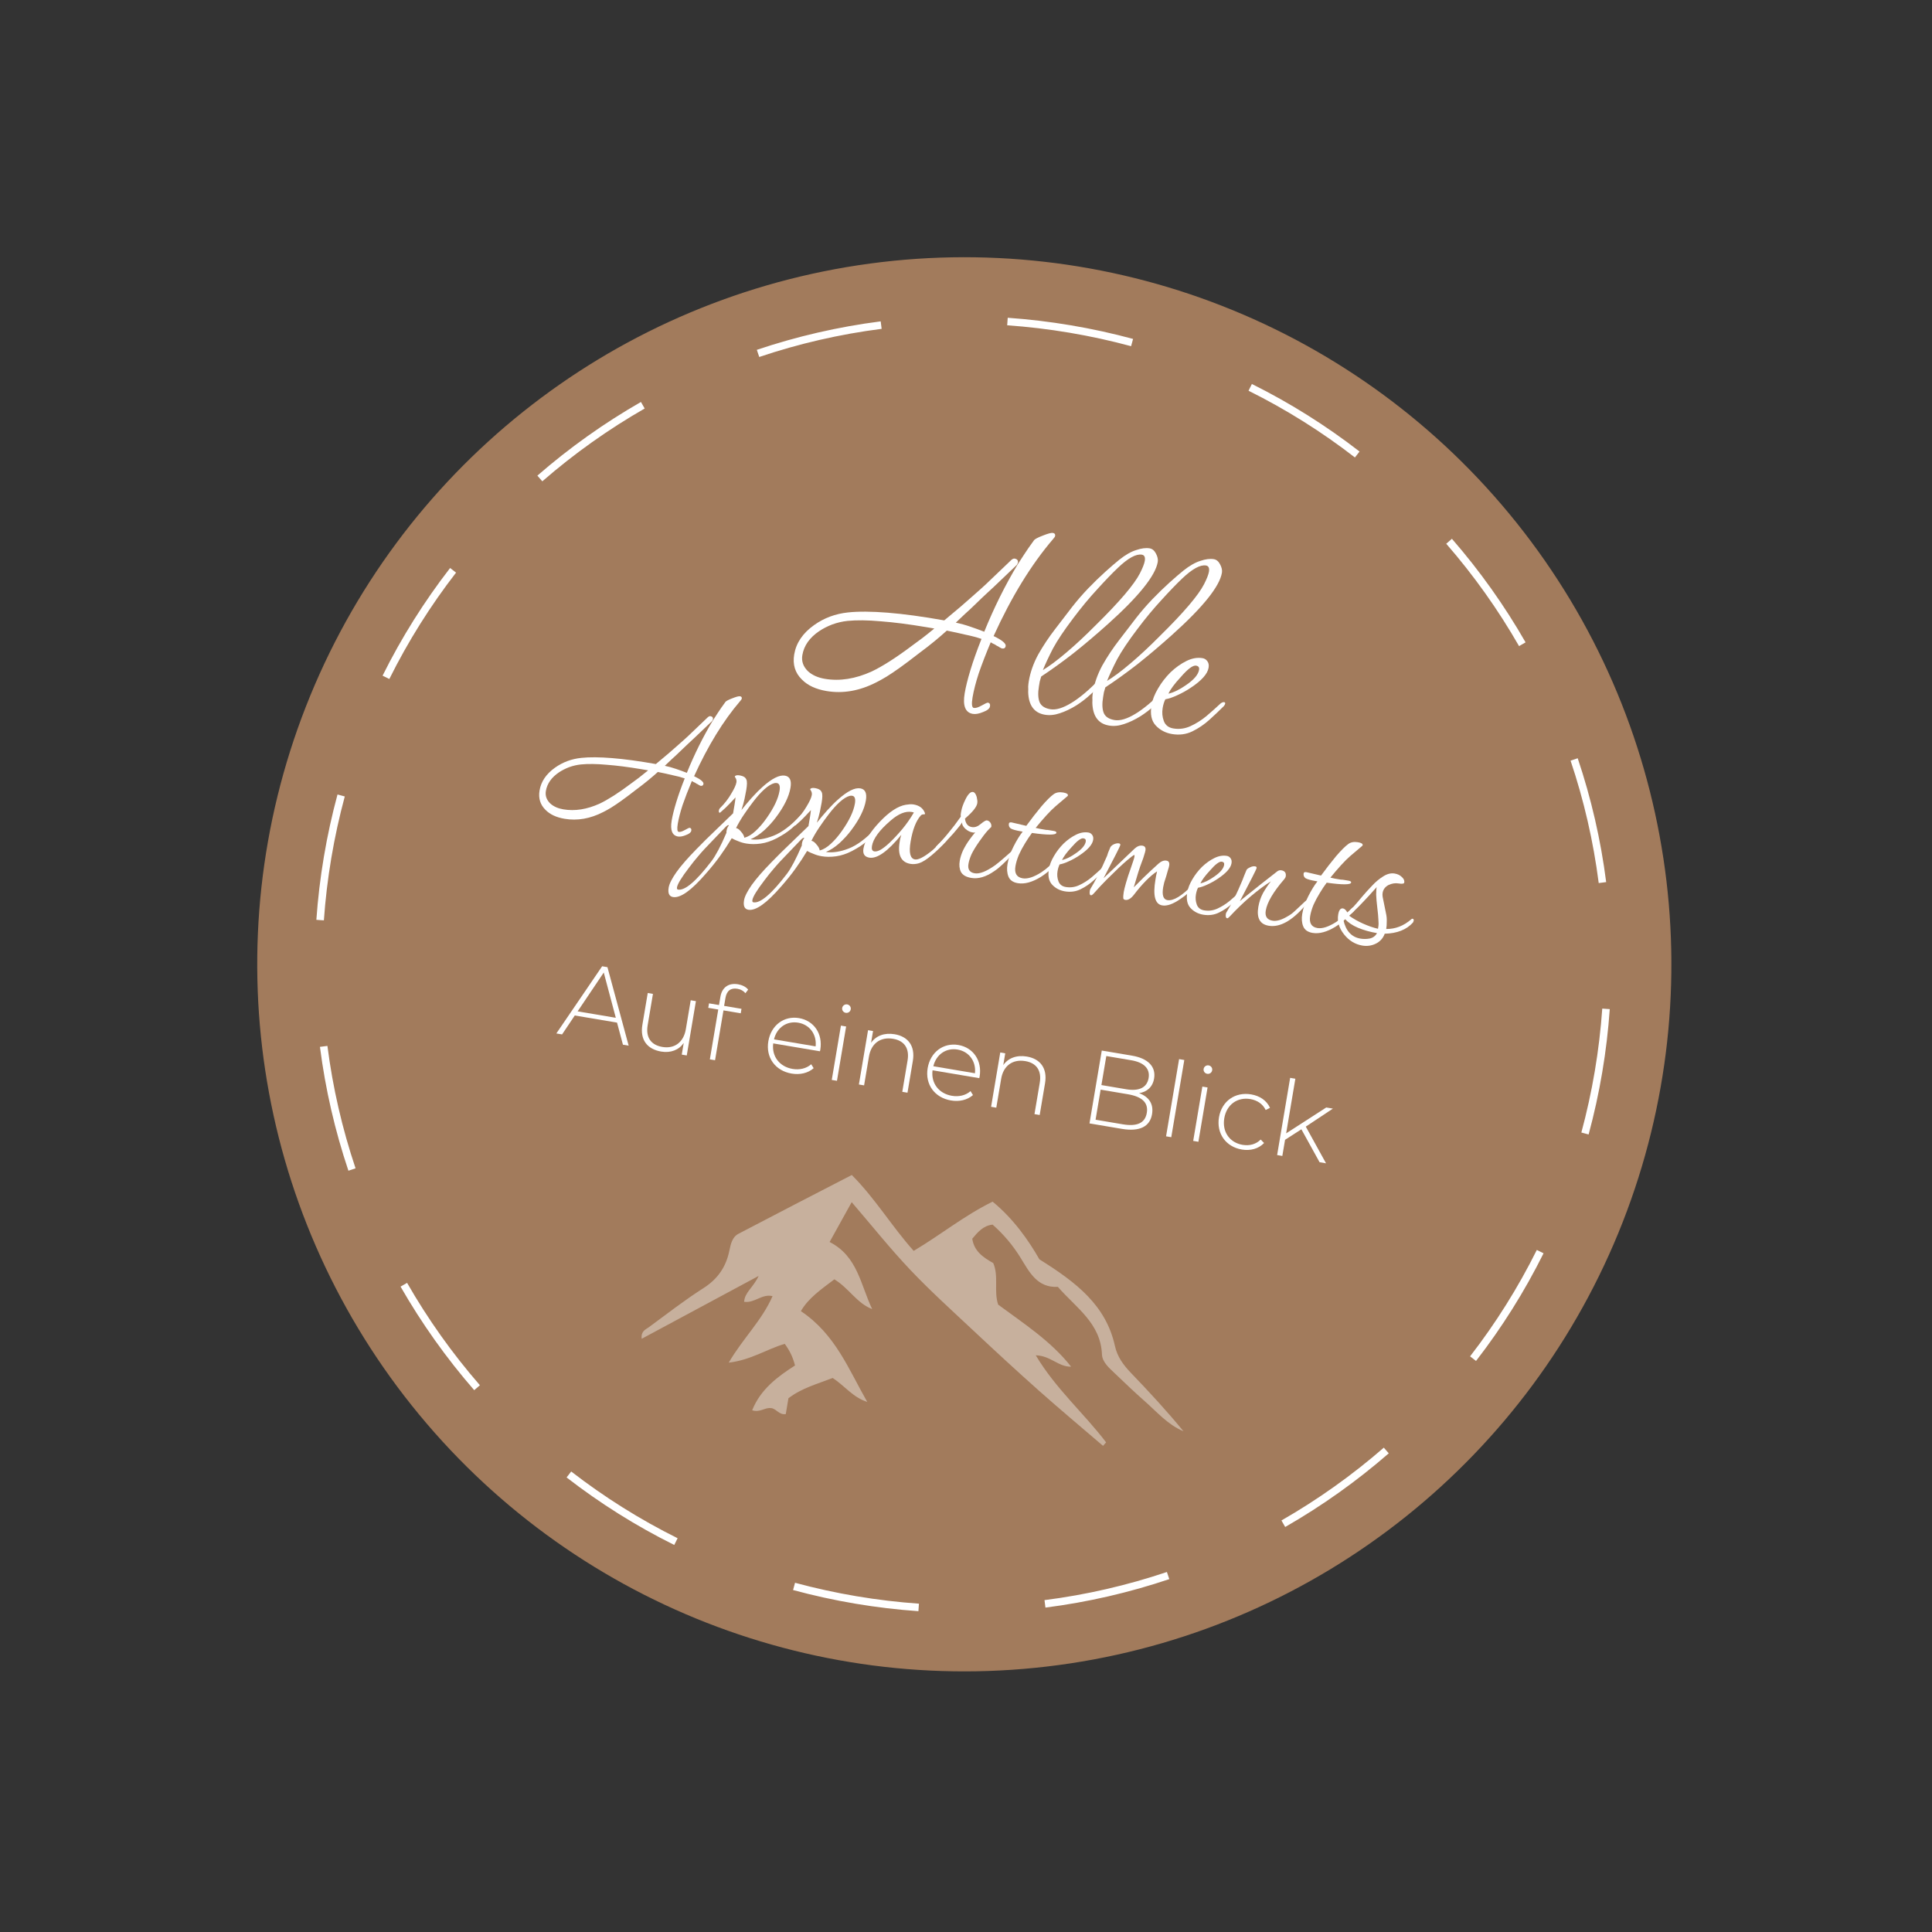 <svg width="394" height="394" viewBox="0 0 394 394" fill="none" xmlns="http://www.w3.org/2000/svg">
<rect x="0" y="0" width="394" height="394" fill="#333333" stroke="none"/>
<circle cx="196.655" cy="196.655" r="144.196" transform="rotate(21.381 196.655 196.655)" fill="#A27B5C"/>
<path d="M127.039 213.047L125.834 208.545L117.219 207.091L114.625 210.953L113.458 210.756L122.797 197.055L123.879 197.238L128.206 213.244L127.039 213.047ZM117.797 206.251L125.585 207.564L123.127 198.333L117.797 206.251Z" fill="white"/>
<path d="M140.861 203.987L141.922 204.166L140.053 215.243L139.034 215.071L139.435 212.695C138.453 214.122 136.792 214.78 134.84 214.451C132.018 213.975 130.482 212.079 131.005 208.981L132.097 202.509L133.158 202.688L132.08 209.075C131.658 211.579 132.773 213.12 135.086 213.51C137.59 213.933 139.422 212.518 139.865 209.886L140.861 203.987Z" fill="white"/>
<path d="M150.399 201.647C149.019 201.414 148.19 202.06 147.943 203.524L147.671 205.136L151.215 205.734L151.061 206.647L147.538 206.052L145.823 216.217L144.763 216.038L146.477 205.873L144.44 205.53L144.594 204.617L146.631 204.961L146.918 203.263C147.229 201.417 148.537 200.394 150.51 200.727C151.316 200.863 152.126 201.24 152.574 201.817L152.014 202.552C151.636 202.074 151.056 201.758 150.399 201.647Z" fill="white"/>
<path d="M167.284 214.098C167.269 214.183 167.23 214.285 167.212 214.391L157.685 212.784C157.347 215.433 158.977 217.541 161.629 217.989C163.03 218.225 164.41 217.934 165.435 217.037L165.932 217.841C164.755 218.865 163.124 219.223 161.447 218.94C158.094 218.374 156.133 215.643 156.688 212.354C157.243 209.065 159.907 207.114 162.941 207.625C165.976 208.137 167.838 210.809 167.284 214.098ZM162.784 208.559C160.429 208.162 158.423 209.569 157.845 211.96L166.333 213.392C166.589 210.969 165.139 208.957 162.784 208.559Z" fill="white"/>
<path d="M172.478 206.55C171.99 206.468 171.673 206.021 171.751 205.555C171.83 205.088 172.28 204.749 172.768 204.831C173.256 204.914 173.574 205.36 173.495 205.827C173.413 206.315 172.966 206.632 172.478 206.55ZM169.624 220.232L171.493 209.156L172.554 209.335L170.685 220.411L169.624 220.232Z" fill="white"/>
<path d="M182.451 210.917C185.146 211.372 186.681 213.267 186.159 216.366L185.067 222.838L184.006 222.659L185.083 216.271C185.506 213.768 184.391 212.226 182.142 211.847C179.532 211.407 177.657 212.814 177.213 215.446L176.218 221.345L175.157 221.166L177.026 210.089L178.044 210.261L177.64 212.659C178.644 211.235 180.35 210.563 182.451 210.917Z" fill="white"/>
<path d="M199.776 219.58C199.762 219.664 199.723 219.767 199.705 219.873L190.177 218.266C189.839 220.915 191.47 223.023 194.122 223.471C195.522 223.707 196.903 223.416 197.927 222.519L198.424 223.323C197.248 224.347 195.616 224.705 193.94 224.422C190.587 223.856 188.625 221.125 189.18 217.836C189.735 214.547 192.4 212.595 195.434 213.107C198.468 213.619 200.331 216.291 199.776 219.58ZM195.276 214.041C192.921 213.644 190.916 215.051 190.338 217.442L198.826 218.874C199.082 216.451 197.632 214.438 195.276 214.041Z" fill="white"/>
<path d="M209.411 215.466C212.106 215.92 213.641 217.816 213.118 220.914L212.026 227.386L210.965 227.207L212.043 220.82C212.465 218.316 211.35 216.775 209.101 216.395C206.491 215.955 204.617 217.363 204.173 219.994L203.178 225.893L202.117 225.714L203.986 214.637L205.004 214.809L204.6 217.207C205.604 215.783 207.31 215.111 209.411 215.466Z" fill="white"/>
<path d="M232.304 222.929C234.336 223.686 235.289 225.156 234.941 227.215C234.519 229.719 232.454 230.832 228.804 230.217L222.184 229.1L224.69 214.246L230.886 215.291C234.069 215.828 235.774 217.491 235.359 219.952C235.062 221.714 233.871 222.691 232.304 222.929ZM230.686 216.218L225.615 215.362L224.616 221.282L229.687 222.138C232.255 222.571 233.908 221.825 234.241 219.851C234.571 217.899 233.254 216.651 230.686 216.218ZM228.962 229.283C231.805 229.763 233.512 229.09 233.873 226.947C234.231 224.825 232.84 223.63 229.996 223.151L224.458 222.216L223.424 228.349L228.962 229.283Z" fill="white"/>
<path d="M237.8 231.734L240.457 215.99L241.518 216.169L238.861 231.913L237.8 231.734Z" fill="white"/>
<path d="M246.187 218.986C245.699 218.904 245.382 218.457 245.46 217.99C245.539 217.524 245.989 217.185 246.477 217.267C246.965 217.349 247.283 217.796 247.204 218.263C247.122 218.751 246.675 219.068 246.187 218.986ZM243.333 232.668L245.202 221.591L246.263 221.77L244.394 232.847L243.333 232.668Z" fill="white"/>
<path d="M253.244 234.427C249.998 233.88 248.036 231.148 248.591 227.859C249.149 224.549 251.895 222.633 255.142 223.181C256.903 223.478 258.316 224.415 258.999 225.927L258.118 226.367C257.501 225.107 256.36 224.369 254.981 224.136C252.371 223.695 250.146 225.241 249.673 228.042C249.201 230.843 250.795 233.032 253.405 233.472C254.785 233.705 256.105 233.382 257.101 232.394L257.789 233.099C256.651 234.282 255.005 234.724 253.244 234.427Z" fill="white"/>
<path d="M269.107 237.016L265.396 230.301L262.066 232.446L261.511 235.735L260.45 235.556L263.106 219.811L264.167 219.99L262.288 231.13L270.467 225.854L271.825 226.083L266.295 229.755L270.423 237.238L269.107 237.016Z" fill="white"/>
<path d="M115.148 166.982C113.457 166.697 112.158 166.091 111.251 165.165C110.172 164.113 109.767 162.788 110.037 161.191C110.343 159.374 111.393 157.828 113.187 156.552C114.761 155.432 116.549 154.767 118.549 154.557C120.19 154.383 122.281 154.397 124.824 154.601C127.367 154.804 130.343 155.21 133.752 155.817C134.803 154.931 135.667 154.207 136.341 153.644C137.022 153.05 137.607 152.537 138.099 152.105C138.591 151.672 139.064 151.253 139.52 150.846C140.011 150.414 140.566 149.895 141.183 149.291L144.409 146.211C144.592 146.08 144.746 146.026 144.872 146.047C145.279 146.116 145.451 146.338 145.387 146.714C145.382 146.745 145.332 146.85 145.238 147.027L141.667 150.435C141.437 150.654 141.055 151.009 140.521 151.498C139.987 151.988 139.412 152.536 138.794 153.14C138.177 153.745 137.565 154.318 136.958 154.86C136.382 155.407 135.922 155.845 135.577 156.173C136.354 156.337 137.109 156.544 137.839 156.797C138.601 157.054 139.345 157.324 140.07 157.608C141.613 153.809 143.37 150.272 145.34 146.996C145.649 146.5 145.997 145.963 146.385 145.384C146.778 144.774 147.289 144.039 147.917 143.178C148.048 142.975 148.526 142.717 149.352 142.405C150.146 142.088 150.669 141.951 150.92 141.993C151.201 142.041 151.319 142.206 151.271 142.488C151.255 142.582 151.148 142.741 150.949 142.965C147.499 146.99 144.366 152.099 141.549 158.292C142.89 158.937 143.526 159.463 143.458 159.871C143.405 160.184 143.206 160.311 142.862 160.253C142.83 160.248 142.726 160.198 142.548 160.104C142.376 159.978 142.215 159.886 142.063 159.829C141.834 159.661 141.628 159.546 141.445 159.483C141.268 159.388 141.15 159.32 141.093 159.278C140.337 161.084 139.707 162.717 139.203 164.179C138.736 165.614 138.409 166.88 138.224 167.976C138.045 169.041 138.111 169.6 138.425 169.653C138.707 169.7 139.114 169.576 139.647 169.279C140.217 168.956 140.549 168.803 140.643 168.819C140.925 168.866 141.037 169.063 140.979 169.407C140.921 169.752 140.565 170.046 139.912 170.29C139.253 170.566 138.705 170.666 138.266 170.592C137.076 170.392 136.647 169.305 136.98 167.331C137.149 166.329 137.452 165.107 137.888 163.667C138.325 162.226 138.907 160.585 139.637 158.743C138.875 158.485 138.027 158.262 137.092 158.072C136.195 157.856 135.216 157.643 134.156 157.432C133.586 157.947 132.945 158.5 132.234 159.088C131.522 159.677 130.688 160.326 129.731 161.034C128.507 161.987 127.492 162.75 126.687 163.323C125.881 163.896 125.191 164.36 124.616 164.714C124.077 165.041 123.544 165.338 123.016 165.603C120.371 166.961 117.748 167.421 115.148 166.982ZM114.894 165.055C117.243 165.451 119.709 165.061 122.291 163.886C123.096 163.507 124.04 162.973 125.122 162.286C126.241 161.573 127.447 160.729 128.738 159.755C129.22 159.385 129.735 159.005 130.284 158.615C130.838 158.193 131.471 157.687 132.183 157.099L130.867 156.877C128.173 156.422 125.792 156.117 123.725 155.962C121.662 155.775 119.91 155.753 118.468 155.896C117.648 155.983 116.844 156.17 116.054 156.455C115.297 156.746 114.609 157.098 113.992 157.509C112.465 158.54 111.575 159.807 111.321 161.311C111.157 162.282 111.464 163.139 112.24 163.882C112.913 164.479 113.797 164.87 114.894 165.055Z" fill="white"/>
<path d="M137.247 182.936C136.464 182.804 136.17 182.159 136.365 181C136.497 180.217 137.03 179.163 137.962 177.838C138.889 176.545 140.247 174.986 142.037 173.162C143.246 171.916 144.483 170.691 145.749 169.487C147.016 168.283 148.266 167.077 149.501 165.868L149.549 165.586C149.644 165.022 149.734 164.489 149.818 163.988C149.903 163.487 149.964 163.03 150.001 162.618C149.729 162.894 149.336 163.311 148.824 163.869C148.311 164.426 147.659 165.041 146.869 165.714C146.833 165.74 146.799 165.75 146.767 165.745C146.611 165.718 146.556 165.564 146.604 165.282C146.641 165.063 146.735 164.886 146.887 164.75C147.776 163.869 148.517 162.915 149.11 161.887C149.733 160.865 150.09 160.088 150.18 159.555C150.227 159.273 150.191 159.009 150.071 158.764L149.845 158.387C149.866 158.262 149.994 158.171 150.229 158.114C150.496 158.062 150.874 158.11 151.365 158.257C151.793 158.394 152.075 158.634 152.21 158.979C152.376 159.33 152.369 160.037 152.19 161.102C152.105 161.603 151.986 162.212 151.834 162.927C151.686 163.611 151.478 164.365 151.21 165.189C151.786 164.449 152.472 163.63 153.268 162.734C154.1 161.811 154.838 161.066 155.481 160.498C157.417 158.763 158.949 157.99 160.076 158.18C161.079 158.349 161.456 159.17 161.207 160.642C160.901 162.459 159.897 164.497 158.195 166.754C157.53 167.641 156.739 168.506 155.824 169.351C154.913 170.163 153.991 170.765 153.055 171.155C154.438 171.356 155.993 171.119 157.717 170.443C159.442 169.768 161.267 168.4 163.193 166.341C163.314 166.201 163.421 166.138 163.515 166.154C163.64 166.175 163.687 166.28 163.655 166.468C163.608 166.75 163.409 167.07 163.058 167.43C162.435 168.066 161.881 168.584 161.394 168.986C160.944 169.361 160.484 169.702 160.013 170.009C159.579 170.29 159.044 170.602 158.406 170.946C157.277 171.529 156.184 171.892 155.129 172.036C154.074 172.18 153.092 172.176 152.184 172.022C151.62 171.927 151.082 171.772 150.571 171.557C150.086 171.378 149.637 171.174 149.225 170.943C148.507 172.143 147.726 173.332 146.883 174.511C146.04 175.689 145.061 176.909 143.946 178.171C140.983 181.602 138.75 183.19 137.247 182.936ZM151.802 170.847C152.544 170.65 153.297 170.197 154.061 169.488C154.861 168.753 155.623 167.867 156.346 166.829C157.828 164.727 158.704 162.878 158.973 161.28C159.137 160.309 158.953 159.779 158.42 159.689C158.295 159.668 158.133 159.673 157.935 159.704C157.328 159.859 156.646 160.276 155.888 160.953C155.166 161.604 154.412 162.444 153.626 163.471C153.009 164.269 152.378 165.145 151.733 166.099C151.089 167.054 150.547 167.977 150.106 168.869C150.451 168.927 150.795 169.179 151.139 169.623C151.519 170.042 151.74 170.45 151.802 170.847ZM138.276 181.419C139.685 181.656 141.961 179.721 145.103 175.612C145.516 175.069 145.983 174.311 146.502 173.335C147.021 172.359 147.574 171.18 148.162 169.797C148.141 169.73 148.138 169.649 148.154 169.555C148.17 169.461 148.183 169.382 148.194 169.32C148.257 168.944 148.409 168.615 148.65 168.334C148.624 168.297 148.595 168.276 148.564 168.271C148.439 168.25 148.24 168.377 147.968 168.653L143.745 173.063C143.352 173.48 142.894 173.999 142.371 174.619C141.811 175.266 141.198 176.032 140.533 176.919C139.004 178.916 138.182 180.259 138.065 180.948C138.018 181.23 138.088 181.387 138.276 181.419Z" fill="white"/>
<path d="M152.618 185.53C151.835 185.398 151.541 184.752 151.737 183.593C151.869 182.81 152.401 181.756 153.333 180.431C154.26 179.138 155.619 177.579 157.408 175.755C158.617 174.509 159.855 173.284 161.121 172.081C162.387 170.877 163.638 169.67 164.873 168.461L164.92 168.179C165.015 167.615 165.105 167.083 165.19 166.582C165.274 166.08 165.335 165.624 165.373 165.211C165.1 165.487 164.708 165.904 164.195 166.462C163.682 167.02 163.031 167.635 162.241 168.307C162.204 168.333 162.17 168.343 162.139 168.338C161.982 168.312 161.928 168.157 161.975 167.876C162.012 167.656 162.107 167.479 162.258 167.343C163.148 166.463 163.889 165.508 164.481 164.481C165.105 163.458 165.461 162.681 165.551 162.148C165.599 161.866 165.563 161.603 165.443 161.357L165.217 160.981C165.238 160.855 165.366 160.764 165.601 160.707C165.867 160.655 166.246 160.703 166.737 160.85C167.164 160.987 167.446 161.228 167.581 161.573C167.748 161.923 167.741 162.631 167.561 163.696C167.477 164.197 167.358 164.805 167.205 165.52C167.057 166.204 166.85 166.958 166.582 167.783C167.158 167.042 167.843 166.224 168.639 165.327C169.471 164.404 170.209 163.659 170.853 163.091C172.788 161.356 174.32 160.583 175.448 160.774C176.45 160.943 176.827 161.764 176.579 163.236C176.272 165.053 175.268 167.09 173.566 169.348C172.901 170.234 172.111 171.1 171.195 171.944C170.285 172.757 169.362 173.358 168.426 173.748C169.81 173.949 171.364 173.712 173.089 173.037C174.814 172.361 176.639 170.994 178.565 168.935C178.685 168.794 178.792 168.732 178.886 168.747C179.012 168.769 179.059 168.873 179.027 169.061C178.979 169.343 178.78 169.664 178.43 170.023C177.807 170.659 177.252 171.178 176.766 171.579C176.316 171.954 175.856 172.295 175.385 172.602C174.951 172.884 174.415 173.196 173.777 173.539C172.648 174.122 171.556 174.485 170.501 174.629C169.445 174.774 168.464 174.769 167.555 174.616C166.991 174.521 166.454 174.366 165.942 174.15C165.457 173.972 165.008 173.767 164.596 173.537C163.878 174.736 163.098 175.926 162.255 177.104C161.411 178.283 160.432 179.503 159.318 180.764C156.355 184.195 154.122 185.783 152.618 185.53ZM167.174 173.44C167.916 173.243 168.669 172.79 169.432 172.081C170.233 171.347 170.995 170.46 171.717 169.423C173.199 167.321 174.075 165.471 174.345 163.874C174.509 162.903 174.324 162.372 173.792 162.282C173.666 162.261 173.505 162.266 173.306 162.297C172.7 162.452 172.018 162.869 171.259 163.546C170.537 164.198 169.783 165.037 168.998 166.064C168.38 166.862 167.749 167.738 167.105 168.693C166.46 169.647 165.918 170.57 165.478 171.462C165.822 171.521 166.166 171.772 166.51 172.217C166.891 172.635 167.112 173.043 167.174 173.44ZM153.647 184.012C155.057 184.25 157.333 182.314 160.474 178.205C160.888 177.663 161.354 176.904 161.873 175.928C162.392 174.953 162.945 173.774 163.533 172.391C163.512 172.323 163.51 172.242 163.526 172.148C163.542 172.054 163.555 171.976 163.565 171.913C163.629 171.537 163.781 171.208 164.022 170.927C163.996 170.89 163.967 170.869 163.936 170.864C163.81 170.843 163.612 170.97 163.339 171.247L159.116 175.657C158.724 176.074 158.266 176.592 157.742 177.213C157.182 177.859 156.57 178.626 155.905 179.512C154.376 181.509 153.553 182.852 153.437 183.542C153.389 183.823 153.459 183.98 153.647 184.012Z" fill="white"/>
<path d="M177.275 174.903C176.304 174.739 175.909 174.124 176.088 173.059C176.358 171.462 177.471 169.636 179.428 167.582C181.349 165.555 183.106 164.401 184.7 164.123C184.997 164.076 185.277 164.043 185.538 164.022C185.799 164.002 186.055 164.013 186.306 164.055C187.433 164.246 188.182 164.775 188.551 165.642C188.624 165.783 188.652 165.901 188.636 165.995C188.626 166.058 188.508 166.086 188.283 166.08C188.09 166.08 187.915 166.163 187.758 166.33C186.8 167.425 186.115 169.194 185.703 171.637C185.322 173.892 185.618 175.102 186.589 175.266C187.247 175.377 188.318 174.849 189.804 173.682C190.023 173.526 190.345 173.242 190.769 172.83C191.193 172.418 191.617 172.007 192.041 171.595C192.47 171.152 192.76 170.863 192.912 170.727C193.022 170.649 193.108 170.615 193.17 170.626C193.296 170.647 193.34 170.767 193.303 170.986C193.277 171.143 193.146 171.346 192.91 171.597C192.036 172.577 191.073 173.51 190.022 174.395C188.97 175.281 188.105 175.828 187.425 176.035C186.814 176.222 186.226 176.268 185.663 176.173C183.752 175.85 183.024 174.342 183.478 171.648C183.515 171.429 183.552 171.21 183.589 170.991C183.663 170.745 183.736 170.5 183.81 170.255C181.051 173.623 178.873 175.172 177.275 174.903ZM178.312 173.628C178.656 173.686 179.095 173.567 179.629 173.27C180.167 172.942 180.743 172.492 181.355 171.918C182.276 171.043 183.16 170.097 184.008 169.08C184.856 168.063 185.642 166.939 186.365 165.708C186.276 165.661 186.138 165.622 185.95 165.59C184.666 165.373 183.231 165.953 181.646 167.328C179.349 169.293 178.074 171.027 177.821 172.53C177.71 173.188 177.873 173.554 178.312 173.628Z" fill="white"/>
<path d="M198.082 179.041C197.017 178.862 196.313 178.453 195.969 177.815C195.657 177.182 195.575 176.428 195.723 175.551C195.845 174.83 196.081 174.097 196.432 173.351C196.82 172.579 197.245 171.877 197.706 171.246C198.167 170.615 198.557 170.117 198.876 169.752C198.777 169.768 198.677 169.783 198.578 169.798C198.484 169.783 198.374 169.764 198.249 169.743C197.811 169.669 197.352 169.43 196.872 169.027C196.371 168.556 196.156 168.117 196.224 167.71C195.962 168.117 195.612 168.573 195.172 169.079C194.764 169.59 194.285 170.137 193.735 170.721C192.27 172.342 191.349 173.121 190.973 173.058C190.848 173.037 190.796 172.963 190.817 172.838C190.838 172.713 190.964 172.541 191.194 172.322C191.926 171.608 192.68 170.769 193.455 169.804C194.261 168.845 195.088 167.76 195.937 166.55C195.932 166.388 195.927 166.226 195.922 166.064C195.949 165.908 195.98 165.72 196.017 165.501C196.139 164.78 196.42 163.974 196.86 163.082C197.406 161.949 197.929 161.426 198.43 161.51C198.743 161.563 198.993 161.895 199.18 162.507C199.237 162.742 199.278 162.974 199.304 163.204C199.335 163.402 199.332 163.611 199.295 163.831C199.168 164.582 198.333 165.617 196.79 166.936C196.908 167.954 197.374 168.532 198.189 168.67C198.784 168.77 199.382 168.565 199.984 168.054C200.622 167.518 201.051 167.268 201.27 167.305C201.552 167.352 201.784 167.504 201.966 167.761C202.149 168.017 202.211 168.317 202.153 168.662C202.158 168.631 201.907 168.878 201.399 169.405C200.923 169.936 200.344 170.692 199.663 171.673C198.982 172.653 198.469 173.501 198.123 174.216C197.808 174.936 197.6 175.593 197.5 176.189C197.315 177.285 197.739 177.92 198.773 178.095C199.775 178.264 201.174 177.71 202.967 176.434C203.558 175.987 204.252 175.411 205.047 174.707C206.03 173.842 206.522 173.41 206.522 173.41C206.647 173.431 206.694 173.536 206.662 173.724C206.62 173.974 206.481 174.225 206.246 174.475C205.691 175.09 205.089 175.697 204.44 176.296C203.828 176.87 203.269 177.323 202.761 177.656C201.083 178.823 199.523 179.284 198.082 179.041Z" fill="white"/>
<path d="M207.563 180.109C206.592 179.945 205.958 179.5 205.662 178.774C205.365 178.047 205.299 177.198 205.463 176.227C205.664 175.037 206.076 173.834 206.7 172.618C207.329 171.372 207.95 170.365 208.563 169.598L208.281 169.551C207.184 169.366 206.462 169.163 206.112 168.943C205.799 168.697 205.677 168.371 205.746 167.963C205.783 167.744 205.974 167.664 206.318 167.722L209.294 168.417C210.341 166.983 211.37 165.658 212.38 164.444C213.422 163.234 214.254 162.408 214.876 161.965C215.389 161.601 216.037 161.485 216.82 161.617C217.509 161.733 217.83 161.932 217.782 162.214C217.771 162.277 217.748 162.321 217.711 162.347L215.287 164.402C214.722 164.887 214.083 165.52 213.371 166.302C212.66 167.084 211.937 167.929 211.204 168.836C211.543 168.925 211.854 168.994 212.136 169.041C212.449 169.094 212.716 169.139 212.935 169.176C213.06 169.197 213.201 169.221 213.358 169.248C213.52 169.243 213.71 169.259 213.929 169.296L214.916 169.462C215.292 169.526 215.464 169.651 215.432 169.839C215.353 170.309 213.692 170.319 210.45 169.868C209.995 170.468 209.521 171.177 209.028 171.996C208.541 172.784 208.116 173.582 207.754 174.391C207.424 175.205 207.2 175.957 207.084 176.646C206.841 178.087 207.33 178.91 208.552 179.116C209.554 179.285 210.832 178.873 212.385 177.878C213.002 177.467 213.541 177.042 214.001 176.605C214.498 176.141 214.979 175.674 215.445 175.205C215.681 174.955 215.877 174.843 216.033 174.87C216.19 174.896 216.252 175.003 216.221 175.191C216.2 175.317 216.147 175.437 216.063 175.551C216.016 175.64 215.972 175.713 215.93 175.77C215.433 176.234 214.881 176.737 214.274 177.279C213.698 177.826 213.031 178.342 212.273 178.826C210.511 179.914 208.941 180.342 207.563 180.109Z" fill="white"/>
<path d="M217.149 181.775C216.115 181.6 215.257 181.15 214.574 180.422C213.892 179.695 213.669 178.627 213.907 177.217C214.05 176.371 214.391 175.495 214.931 174.587C215.476 173.648 216.135 172.793 216.91 172.021C217.716 171.255 218.558 170.656 219.436 170.225C220.314 169.793 221.161 169.646 221.975 169.783C222.288 169.836 222.536 169.991 222.718 170.247C222.932 170.509 223.002 170.859 222.928 171.297C222.764 172.268 221.83 173.319 220.125 174.448C219.434 174.912 218.723 175.307 217.992 175.635C217.291 175.968 216.659 176.183 216.095 176.281C215.901 176.667 215.759 177.127 215.669 177.659C215.547 178.38 215.609 179.067 215.853 179.72C216.097 180.373 216.595 180.763 217.347 180.89C218.286 181.049 219.193 180.928 220.066 180.527C220.939 180.127 221.767 179.606 222.552 178.966C223.342 178.293 224.043 177.671 224.655 177.097C224.927 176.821 225.173 176.702 225.392 176.739C225.518 176.76 225.57 176.833 225.549 176.958C225.538 177.021 225.509 177.097 225.462 177.185C225.42 177.243 225.378 177.3 225.336 177.357C224.677 178.019 223.929 178.731 223.092 179.491C222.254 180.252 221.344 180.872 220.362 181.35C219.379 181.829 218.308 181.97 217.149 181.775ZM216.582 175.397C217.455 175.19 218.403 174.722 219.428 173.993C220.631 173.165 221.296 172.375 221.423 171.623C221.486 171.247 221.33 171.028 220.954 170.964C220.453 170.88 219.642 171.484 218.522 172.777C217.538 173.835 216.892 174.708 216.582 175.397Z" fill="white"/>
<path d="M222.484 182.578C222.233 182.536 222.155 182.233 222.25 181.669C222.282 181.481 222.319 181.358 222.361 181.301C222.848 180.513 223.38 179.556 223.957 178.429C224.533 177.302 225.139 176.003 225.774 174.532C225.842 174.318 225.911 174.104 225.979 173.89C226.079 173.681 226.241 173.29 226.467 172.716C226.509 172.658 226.587 172.575 226.703 172.466C226.818 172.356 226.98 172.255 227.189 172.161C227.57 172 227.902 171.943 228.184 171.991C228.403 172.028 228.497 172.14 228.465 172.328C228.439 172.485 228.137 173.126 227.561 174.253C226.984 175.38 226.148 176.995 225.052 179.097L231.386 173.062C231.92 172.573 232.453 172.373 232.985 172.462C233.486 172.547 233.689 172.871 233.594 173.435C233.557 173.654 233.473 173.962 233.342 174.359C233.247 174.729 233.087 175.202 232.861 175.776C232.635 176.35 232.383 177.08 232.105 177.968C231.863 178.829 231.566 179.826 231.213 180.958C231.758 180.406 232.435 179.731 233.246 178.933C234.094 178.11 235.088 177.182 236.229 176.151C236.799 175.635 237.35 175.422 237.883 175.512C238.353 175.591 238.538 175.928 238.437 176.523C238.395 176.774 238.311 177.082 238.185 177.447C238.095 177.786 237.977 178.201 237.83 178.692C237.682 179.183 237.546 179.611 237.42 179.976C237.325 180.346 237.256 180.657 237.214 180.908C236.939 182.537 237.225 183.422 238.071 183.565C239.292 183.771 241.033 182.712 243.294 180.387C243.566 180.111 243.749 179.981 243.843 179.996C244 180.023 244.054 180.177 244.007 180.459C243.996 180.522 243.952 180.595 243.873 180.678C243.831 180.735 243.829 180.751 243.865 180.725C243.405 181.163 242.929 181.598 242.437 182.03C241.945 182.463 241.372 182.898 240.719 183.335C239.223 184.372 237.99 184.808 237.019 184.644C235.546 184.396 235.085 182.642 235.635 179.385C235.677 179.134 235.722 178.868 235.77 178.586C235.817 178.304 235.883 178.009 235.967 177.701C235.319 178.107 234.568 178.738 233.715 179.592C232.899 180.421 232.077 181.378 231.25 182.463C230.632 183.26 230.041 183.612 229.477 183.517C229.289 183.485 229.159 183.398 229.086 183.257C229.05 182.897 229.077 182.45 229.167 181.918C229.236 181.511 229.388 180.892 229.625 180.062C229.867 179.201 230.201 178.178 230.626 176.993C230.815 176.445 230.975 175.973 231.107 175.576C231.238 175.18 231.317 174.903 231.343 174.747C231.386 174.496 231.36 174.363 231.266 174.347C230.978 174.524 230.534 174.868 229.932 175.378C229.367 175.863 228.778 176.392 228.166 176.965C227.397 177.705 226.568 178.515 225.678 179.396C224.825 180.251 223.941 181.197 223.025 182.235C222.789 182.485 222.609 182.599 222.484 182.578Z" fill="white"/>
<path d="M245.368 186.536C244.335 186.361 243.476 185.911 242.794 185.183C242.111 184.456 241.889 183.388 242.126 181.978C242.269 181.132 242.61 180.256 243.15 179.348C243.695 178.409 244.355 177.554 245.129 176.782C245.935 176.016 246.777 175.417 247.655 174.986C248.533 174.554 249.38 174.407 250.194 174.544C250.507 174.597 250.755 174.752 250.938 175.008C251.151 175.269 251.221 175.62 251.147 176.058C250.983 177.029 250.049 178.08 248.344 179.209C247.654 179.673 246.943 180.068 246.211 180.396C245.51 180.729 244.878 180.944 244.314 181.042C244.12 181.428 243.978 181.888 243.888 182.42C243.767 183.141 243.828 183.828 244.072 184.481C244.316 185.134 244.814 185.524 245.566 185.651C246.506 185.81 247.412 185.689 248.285 185.288C249.158 184.888 249.987 184.367 250.771 183.726C251.561 183.054 252.262 182.432 252.874 181.858C253.147 181.582 253.392 181.463 253.612 181.5C253.737 181.521 253.789 181.594 253.768 181.719C253.757 181.782 253.728 181.858 253.681 181.946C253.639 182.004 253.597 182.061 253.555 182.118C252.896 182.78 252.148 183.492 251.311 184.252C250.474 185.013 249.564 185.633 248.581 186.111C247.598 186.59 246.527 186.731 245.368 186.536ZM244.801 180.158C245.674 179.951 246.623 179.483 247.648 178.754C248.851 177.926 249.515 177.136 249.642 176.384C249.706 176.008 249.549 175.789 249.174 175.725C248.672 175.641 247.862 176.245 246.741 177.538C245.758 178.596 245.111 179.469 244.801 180.158Z" fill="white"/>
<path d="M258.722 188.789C256.936 188.488 256.234 187.209 256.614 184.954C256.783 183.952 257.104 183.007 257.575 182.12C258.079 181.238 258.615 180.443 259.186 179.734C257.926 180.52 256.563 181.53 255.099 182.765C253.671 183.974 252.229 185.358 250.774 186.916C250.539 187.167 250.374 187.284 250.28 187.268C249.998 187.22 249.905 186.915 250 186.351C250.021 186.225 250.073 186.105 250.157 185.991C250.644 185.203 251.153 184.29 251.682 183.252C252.217 182.182 252.784 180.925 253.382 179.48C253.497 179.177 253.613 178.874 253.728 178.572C253.844 178.269 254.007 177.877 254.216 177.397C254.311 177.22 254.567 177.038 254.985 176.851C255.335 176.684 255.667 176.627 255.98 176.68C256.2 176.717 256.293 176.83 256.262 177.018C256.235 177.174 255.934 177.816 255.357 178.943C254.78 180.07 253.944 181.685 252.848 183.787C253.079 183.568 253.547 183.18 254.253 182.623C254.964 182.034 255.896 181.289 257.046 180.388L260.498 177.684C260.755 177.502 261.024 177.435 261.306 177.482C262.026 177.604 262.326 178.025 262.204 178.745C262.178 178.902 262.083 179.079 261.921 179.277C259.681 181.863 258.418 184.002 258.132 185.693C257.932 186.884 258.395 187.574 259.523 187.764C260.337 187.902 261.353 187.606 262.572 186.877C263.068 186.607 263.508 186.294 263.89 185.94C264.308 185.559 264.748 185.15 265.208 184.712C266.019 183.915 266.472 183.524 266.566 183.54C266.66 183.556 266.691 183.658 266.659 183.846C266.627 184.034 266.489 184.284 266.242 184.597C263.515 187.777 261.008 189.175 258.722 188.789Z" fill="white"/>
<path d="M267.672 190.25C266.701 190.087 266.067 189.641 265.771 188.915C265.475 188.188 265.409 187.34 265.572 186.369C265.773 185.178 266.186 183.975 266.809 182.76C267.439 181.513 268.06 180.506 268.672 179.74L268.39 179.692C267.294 179.507 266.571 179.305 266.221 179.085C265.909 178.839 265.787 178.512 265.855 178.105C265.892 177.885 266.083 177.805 266.428 177.863L269.403 178.558C270.45 177.124 271.479 175.8 272.49 174.585C273.531 173.375 274.363 172.549 274.986 172.107C275.498 171.742 276.146 171.626 276.929 171.758C277.618 171.874 277.939 172.073 277.891 172.355C277.881 172.418 277.857 172.462 277.821 172.488L275.396 174.544C274.831 175.028 274.192 175.661 273.481 176.443C272.769 177.225 272.046 178.07 271.314 178.977C271.653 179.067 271.963 179.135 272.245 179.183C272.559 179.236 272.825 179.281 273.044 179.318C273.169 179.339 273.31 179.362 273.467 179.389C273.629 179.384 273.819 179.4 274.039 179.437L275.025 179.603C275.401 179.667 275.573 179.793 275.542 179.981C275.462 180.45 273.802 180.46 270.559 180.01C270.104 180.609 269.63 181.319 269.137 182.138C268.65 182.925 268.225 183.724 267.863 184.532C267.533 185.346 267.309 186.098 267.193 186.787C266.95 188.228 267.439 189.051 268.661 189.258C269.663 189.427 270.941 189.014 272.494 188.02C273.111 187.608 273.65 187.184 274.11 186.746C274.607 186.282 275.089 185.816 275.555 185.347C275.79 185.096 275.986 184.985 276.143 185.011C276.299 185.037 276.362 185.145 276.33 185.332C276.309 185.458 276.257 185.578 276.173 185.693C276.126 185.781 276.081 185.854 276.039 185.912C275.542 186.375 274.99 186.878 274.383 187.42C273.808 187.967 273.141 188.483 272.383 188.967C270.62 190.055 269.05 190.483 267.672 190.25Z" fill="white"/>
<path d="M277.828 192.834C276.356 192.585 275.115 191.828 274.104 190.562C273.067 189.26 272.668 187.904 272.906 186.494C273.059 185.586 273.386 185.174 273.888 185.259C274.201 185.312 274.493 185.586 274.763 186.083C275.265 185.781 276.246 184.739 277.707 182.955C278.351 182.194 279.044 181.425 279.788 180.649C280.536 179.841 281.305 179.197 282.095 178.718C282.889 178.208 283.663 178.016 284.414 178.143C285.01 178.244 285.487 178.469 285.847 178.82C286.269 179.181 286.446 179.565 286.377 179.972C286.335 180.223 285.953 180.287 285.233 180.166C284.544 180.05 283.849 180.158 283.149 180.491C282.474 180.86 282.079 181.389 281.963 182.079C281.92 182.329 281.922 182.603 281.969 182.901L282.628 186.153C282.778 186.791 282.837 187.397 282.805 187.971C282.809 188.52 282.774 189.013 282.7 189.452C284.564 189.476 286.271 188.814 287.819 187.464C287.898 187.381 287.984 187.347 288.078 187.363C288.266 187.395 288.339 187.536 288.296 187.786C288.286 187.849 288.26 187.909 288.218 187.966C288.207 188.029 288.181 188.089 288.139 188.146C286.831 189.601 284.915 190.357 282.392 190.414C282.214 190.9 281.968 191.309 281.654 191.643C281.34 191.977 280.989 192.24 280.602 192.432C279.724 192.864 278.799 192.998 277.828 192.834ZM281.016 189.409L281.095 188.939C281.153 188.595 281.154 188.112 281.098 187.49C281.073 186.874 280.999 186.072 280.875 185.085C280.752 184.097 280.676 183.215 280.646 182.436C280.653 181.632 280.69 181.123 280.758 180.909C279.722 182.087 278.696 183.203 277.681 184.256C276.702 185.283 275.839 186.103 275.091 186.718C275.983 187.352 276.953 187.902 278.002 188.369C279.051 188.836 280.055 189.183 281.016 189.409ZM277.44 191.415C278.066 191.521 278.695 191.514 279.328 191.395C279.996 191.251 280.493 190.883 280.818 190.294C279.409 190.056 278.117 189.693 276.943 189.205C275.8 188.722 274.918 188.123 274.298 187.406L273.969 187.64C274.466 189.85 275.623 191.109 277.44 191.415Z" fill="white"/>
<path d="M168.562 140.926C166.38 140.558 164.703 139.777 163.533 138.581C162.141 137.224 161.619 135.515 161.967 133.454C162.362 131.109 163.717 129.114 166.032 127.468C168.063 126.023 170.369 125.165 172.951 124.894C175.067 124.669 177.766 124.688 181.047 124.95C184.328 125.213 188.168 125.736 192.567 126.52C193.924 125.377 195.038 124.443 195.908 123.716C196.786 122.95 197.542 122.288 198.177 121.73C198.811 121.172 199.422 120.63 200.009 120.106C200.644 119.548 201.359 118.879 202.156 118.099L206.318 114.125C206.555 113.957 206.754 113.886 206.915 113.913C207.441 114.002 207.663 114.289 207.581 114.774C207.574 114.814 207.51 114.949 207.388 115.178L202.78 119.576C202.483 119.858 201.99 120.315 201.301 120.948C200.613 121.58 199.87 122.286 199.073 123.066C198.277 123.846 197.487 124.586 196.704 125.285C195.961 125.991 195.367 126.556 194.921 126.979C195.925 127.19 196.898 127.458 197.841 127.784C198.824 128.116 199.784 128.465 200.72 128.831C202.711 123.929 204.977 119.365 207.519 115.138C207.918 114.498 208.368 113.805 208.868 113.058C209.375 112.271 210.034 111.322 210.845 110.212C211.014 109.949 211.631 109.617 212.696 109.215C213.721 108.806 214.396 108.628 214.719 108.683C215.083 108.744 215.234 108.957 215.173 109.321C215.152 109.442 215.014 109.647 214.757 109.936C210.306 115.13 206.263 121.722 202.628 129.714C204.359 130.546 205.179 131.225 205.091 131.75C205.022 132.155 204.766 132.319 204.321 132.244C204.281 132.237 204.146 132.173 203.918 132.051C203.695 131.889 203.487 131.771 203.292 131.696C202.995 131.48 202.73 131.331 202.494 131.25C202.265 131.128 202.114 131.04 202.04 130.986C201.065 133.316 200.252 135.423 199.601 137.309C198.998 139.161 198.577 140.794 198.338 142.209C198.106 143.583 198.192 144.304 198.596 144.372C198.96 144.434 199.486 144.273 200.174 143.89C200.91 143.474 201.338 143.276 201.459 143.297C201.823 143.358 201.967 143.611 201.892 144.055C201.817 144.5 201.358 144.88 200.515 145.195C199.666 145.55 198.958 145.68 198.392 145.585C196.856 145.326 196.303 143.923 196.732 141.377C196.951 140.083 197.341 138.507 197.904 136.649C198.467 134.79 199.219 132.672 200.161 130.295C199.178 129.963 198.083 129.674 196.877 129.429C195.719 129.151 194.456 128.875 193.089 128.603C192.353 129.269 191.526 129.981 190.608 130.741C189.69 131.501 188.614 132.338 187.379 133.252C185.799 134.482 184.49 135.466 183.451 136.205C182.412 136.944 181.521 137.542 180.779 137.999C180.084 138.422 179.396 138.805 178.714 139.147C175.301 140.899 171.917 141.492 168.562 140.926ZM168.234 138.439C171.265 138.951 174.447 138.448 177.779 136.932C178.817 136.442 180.035 135.754 181.432 134.867C182.876 133.947 184.431 132.858 186.098 131.601C186.719 131.124 187.384 130.634 188.092 130.13C188.808 129.585 189.624 128.933 190.542 128.174L188.845 127.887C185.369 127.301 182.297 126.907 179.629 126.706C176.967 126.465 174.707 126.437 172.846 126.622C171.788 126.735 170.75 126.975 169.732 127.344C168.754 127.719 167.867 128.172 167.071 128.703C165.1 130.033 163.951 131.668 163.624 133.609C163.413 134.861 163.808 135.967 164.81 136.926C165.678 137.696 166.819 138.201 168.234 138.439Z" fill="white"/>
<path d="M213.078 145.756C210.896 145.387 209.763 143.845 209.681 141.13C209.702 140.759 209.703 140.385 209.683 140.008C209.704 139.637 209.746 139.27 209.807 138.906C210.114 137.087 210.751 135.283 211.718 133.492C212.726 131.708 213.868 129.989 215.145 128.334C216.422 126.679 217.594 125.151 218.661 123.752C219.668 122.467 220.752 121.215 221.913 119.998C223.122 118.747 224.29 117.614 225.418 116.599C226.545 115.583 227.493 114.766 228.263 114.148C229.511 113.153 230.662 112.495 231.714 112.174C232.772 111.812 233.686 111.696 234.454 111.825C234.979 111.914 235.399 112.255 235.715 112.849C236.064 113.49 236.194 114.073 236.106 114.598C235.635 117.387 232.241 121.616 225.922 127.284C223.424 129.523 221.048 131.533 218.794 133.314C216.547 135.055 214.394 136.604 212.336 137.961C212.241 138.278 212.142 138.614 212.041 138.971C211.986 139.295 211.932 139.618 211.877 139.941C211.645 141.315 211.69 142.404 212.012 143.206C212.341 143.968 213.071 144.445 214.203 144.636C215.334 144.827 216.757 144.402 218.471 143.361C220.232 142.286 222.122 140.693 224.141 138.581C224.296 138.399 224.458 138.302 224.626 138.289C224.869 138.33 224.966 138.492 224.919 138.774C224.884 138.977 224.817 139.131 224.716 139.239C223.986 140.114 223.182 140.934 222.305 141.701C221.468 142.474 220.536 143.19 219.511 143.848C218.35 144.567 217.221 145.104 216.121 145.459C215.063 145.82 214.048 145.919 213.078 145.756ZM212.682 136.648C213.977 135.869 215.547 134.699 217.389 133.139C219.279 131.546 221.301 129.663 223.455 127.491C228.29 122.736 231.295 119.211 232.472 116.916C233.034 115.805 233.362 114.967 233.458 114.401C233.587 113.633 233.389 113.205 232.864 113.116C231.692 112.918 230.066 113.808 227.987 115.785C226.798 116.915 225.387 118.381 223.753 120.184C222.125 121.946 220.507 123.897 218.899 126.037C217.028 128.506 215.639 130.579 214.733 132.255C213.867 133.938 213.183 135.402 212.682 136.648Z" fill="white"/>
<path d="M226.163 147.963C223.98 147.595 222.848 146.053 222.766 143.337C222.787 142.967 222.788 142.593 222.768 142.215C222.789 141.845 222.83 141.477 222.892 141.114C223.198 139.295 223.835 137.49 224.803 135.7C225.81 133.916 226.952 132.196 228.229 130.541C229.506 128.886 230.678 127.359 231.746 125.959C232.753 124.674 233.837 123.423 234.998 122.206C236.207 120.955 237.375 119.821 238.502 118.806C239.63 117.791 240.578 116.974 241.347 116.356C242.596 115.361 243.746 114.703 244.798 114.381C245.857 114.02 246.77 113.903 247.538 114.033C248.064 114.122 248.484 114.463 248.8 115.056C249.149 115.697 249.279 116.28 249.19 116.806C248.72 119.595 245.325 123.823 239.007 129.491C236.509 131.73 234.133 133.74 231.879 135.522C229.631 137.262 227.478 138.811 225.42 140.169C225.325 140.485 225.227 140.822 225.125 141.179C225.071 141.502 225.016 141.825 224.962 142.149C224.73 143.523 224.775 144.611 225.097 145.414C225.425 146.176 226.156 146.653 227.287 146.844C228.419 147.034 229.842 146.609 231.555 145.568C233.316 144.494 235.206 142.9 237.225 140.788C237.381 140.607 237.543 140.509 237.711 140.496C237.954 140.537 238.051 140.699 238.003 140.982C237.969 141.184 237.901 141.339 237.8 141.447C237.071 142.321 236.267 143.142 235.39 143.908C234.552 144.681 233.621 145.397 232.595 146.056C231.435 146.774 230.305 147.311 229.206 147.666C228.147 148.028 227.133 148.127 226.163 147.963ZM225.767 138.855C227.062 138.076 228.631 136.907 230.474 135.347C232.364 133.754 234.386 131.871 236.54 129.699C241.374 124.944 244.38 121.419 245.557 119.123C246.118 118.013 246.447 117.174 246.542 116.609C246.672 115.841 246.474 115.412 245.949 115.324C244.776 115.126 243.151 116.015 241.071 117.993C239.883 119.122 238.472 120.588 236.837 122.391C235.21 124.153 233.592 126.104 231.984 128.244C230.113 130.713 228.724 132.786 227.817 134.462C226.951 136.145 226.268 137.61 225.767 138.855Z" fill="white"/>
<path d="M239.016 149.695C237.682 149.47 236.575 148.889 235.694 147.95C234.813 147.012 234.526 145.633 234.833 143.814C235.017 142.723 235.457 141.592 236.154 140.421C236.857 139.209 237.708 138.106 238.708 137.11C239.747 136.122 240.834 135.349 241.967 134.792C243.1 134.235 244.192 134.045 245.243 134.222C245.647 134.29 245.967 134.49 246.202 134.821C246.478 135.158 246.568 135.61 246.472 136.176C246.261 137.429 245.055 138.784 242.856 140.242C241.965 140.84 241.048 141.35 240.103 141.773C239.199 142.202 238.384 142.48 237.656 142.607C237.405 143.105 237.222 143.698 237.106 144.385C236.949 145.314 237.028 146.201 237.343 147.044C237.658 147.887 238.301 148.39 239.271 148.554C240.484 148.758 241.653 148.602 242.779 148.085C243.906 147.569 244.975 146.897 245.988 146.07C247.007 145.203 247.912 144.4 248.701 143.66C249.053 143.303 249.37 143.149 249.652 143.197C249.814 143.224 249.881 143.319 249.854 143.48C249.84 143.561 249.803 143.659 249.742 143.773C249.688 143.847 249.634 143.921 249.58 143.995C248.729 144.849 247.764 145.767 246.684 146.749C245.604 147.731 244.43 148.53 243.161 149.148C241.893 149.765 240.512 149.948 239.016 149.695ZM238.284 141.466C239.41 141.199 240.635 140.595 241.957 139.654C243.509 138.585 244.367 137.566 244.531 136.596C244.613 136.111 244.411 135.828 243.926 135.746C243.279 135.637 242.233 136.416 240.788 138.085C239.518 139.45 238.684 140.577 238.284 141.466Z" fill="white"/>
<path d="M162.13 278.465C161.689 276.733 161.039 275.433 160.043 274.06C156.427 275.092 153.182 277.357 148.614 277.888C151.514 272.92 155.398 269.272 157.545 264.328C155.383 263.794 153.892 265.801 151.751 265.477C151.879 263.524 153.602 262.599 154.714 260.205C146.371 264.688 138.741 268.789 130.863 273.023C130.676 271.443 131.675 271.139 132.299 270.68C135.983 267.973 139.599 265.151 143.45 262.697C146.363 260.841 148.037 258.395 148.727 255.123C149.009 253.779 149.279 252.302 150.601 251.609C158.278 247.576 165.989 243.616 173.711 239.621C178.549 244.481 181.877 250.127 186.332 255.094C191.828 251.836 196.622 247.905 202.425 245.058C206.739 248.587 209.818 253.055 211.972 256.824C219.581 261.567 225.556 266.241 227.368 274.48C227.855 276.696 229.103 278.386 230.642 279.986C234.339 283.829 237.959 287.742 241.355 291.889C238.12 290.533 235.928 287.926 233.421 285.725C231.358 283.914 229.379 282.008 227.391 280.113C226.225 279.001 224.791 277.792 224.727 276.219C224.467 269.828 219.426 266.695 215.735 262.434C211.539 262.668 209.917 259.411 208.146 256.531C206.569 253.965 204.683 251.735 202.425 249.74C200.488 249.96 199.416 251.271 198.278 252.612C198.647 255.178 200.524 256.439 202.554 257.581C203.727 260.3 202.63 263.268 203.557 266.058C208.774 269.917 214.315 273.478 218.435 278.708C215.857 278.78 214.257 276.47 211.227 276.393C215.317 283.248 221.072 288.22 225.573 294.148C225.363 294.384 225.154 294.62 224.944 294.857C220.575 291.105 216.152 287.409 211.848 283.583C207.317 279.554 202.863 275.436 198.438 271.289C194.097 267.221 189.673 263.22 185.586 258.907C181.519 254.615 177.825 249.972 173.689 245.16C172.116 247.998 170.701 250.548 169.185 253.284C174.916 256.19 175.51 262.073 177.866 266.969C174.707 265.753 173.17 262.735 170.155 260.899C167.585 262.848 164.842 264.718 163.328 267.387C170.384 272.094 173.102 279.351 176.864 285.898C173.959 284.991 172.247 282.607 169.816 281.015C166.763 282.206 163.544 283.046 160.79 285.147L160.245 288.381C158.835 288.616 158.246 287.144 157.142 287.155C155.903 287.039 154.956 288.119 153.394 287.6C155.097 283.336 158.541 280.765 162.124 278.471L162.13 278.465Z" fill="white" fill-opacity="0.4"/>
<path d="M162.135 322.781C166.223 323.887 170.403 324.805 174.666 325.524L174.41 327.04C170.098 326.312 165.87 325.38 161.734 324.261L161.934 323.522L162.135 322.781ZM187.349 327.81L187.295 328.574C183.021 328.274 178.723 327.767 174.41 327.04L174.666 325.524C178.93 326.243 183.179 326.747 187.404 327.044L187.349 327.81ZM116.487 300.087C123.198 305.282 130.455 309.854 138.186 313.697L137.502 315.07C129.679 311.182 122.337 306.557 115.548 301.3L116.016 300.695L116.487 300.087ZM238.459 322.036C230.32 324.775 221.867 326.735 213.202 327.842L213.008 326.321C221.571 325.227 229.927 323.289 237.97 320.582L238.459 322.036ZM83.019 261.619C87.276 269.043 92.251 276.038 97.868 282.495L96.708 283.503C91.026 276.97 85.993 269.893 81.686 262.382L82.353 262.002L83.019 261.619ZM282.711 295.805L283.214 296.383C276.681 302.065 269.605 307.098 262.094 311.405L261.331 310.074C268.755 305.817 275.75 300.841 282.207 295.225L282.711 295.805ZM66.772 213.296C67.866 221.86 69.804 230.215 72.51 238.259L71.055 238.747C68.317 230.608 66.356 222.155 65.249 213.49L66.772 213.296ZM314.782 255.59C310.894 263.412 306.268 270.754 301.011 277.544L299.798 276.605C304.994 269.895 309.566 262.638 313.409 254.907L314.782 255.59ZM66.053 174.699C66.781 170.386 67.711 166.158 68.83 162.022L69.571 162.222L70.312 162.423C69.206 166.511 68.288 170.691 67.569 174.955C66.85 179.218 66.345 183.468 66.049 187.692L65.281 187.638L65.283 187.639L64.517 187.583C64.817 183.31 65.326 179.011 66.053 174.699ZM326.751 218.682C326.024 222.994 325.092 227.221 323.973 231.357L323.233 231.159L322.492 230.958C323.598 226.87 324.516 222.69 325.235 218.427C325.955 214.163 326.459 209.913 326.756 205.689L327.522 205.742L328.286 205.796C327.986 210.07 327.479 214.37 326.751 218.682ZM93.006 116.776C87.811 123.486 83.239 130.743 79.396 138.474L78.021 137.79C81.909 129.968 86.535 122.625 91.792 115.836L93.006 116.776ZM321.748 154.633C324.487 162.771 326.447 171.224 327.554 179.89L326.032 180.085C324.938 171.522 323 163.166 320.294 155.123L321.748 154.633ZM131.474 83.307C124.049 87.564 117.054 92.54 110.597 98.156L109.589 96.996C116.122 91.314 123.198 86.281 130.709 81.974L131.474 83.307ZM296.095 109.877C301.777 116.41 306.81 123.486 311.117 130.997L309.786 131.762C305.528 124.338 300.553 117.343 294.937 110.886L296.095 109.877ZM179.797 67.061C171.233 68.154 162.877 70.092 154.834 72.799L154.344 71.343C162.483 68.605 170.936 66.644 179.601 65.537L179.797 67.061ZM255.301 78.309C263.124 82.198 270.466 86.823 277.255 92.08L277.002 92.41L276.317 93.295C269.607 88.099 262.349 83.527 254.619 79.684L255.301 78.309ZM218.394 66.342C222.706 67.069 226.933 67.999 231.069 69.118L230.871 69.859L230.87 69.858L230.67 70.6C226.581 69.495 222.402 68.577 218.138 67.857C213.875 67.138 209.625 66.634 205.4 66.337L205.454 65.57L205.508 64.805C209.782 65.106 214.081 65.614 218.394 66.342Z" fill="white"/>
</svg>
